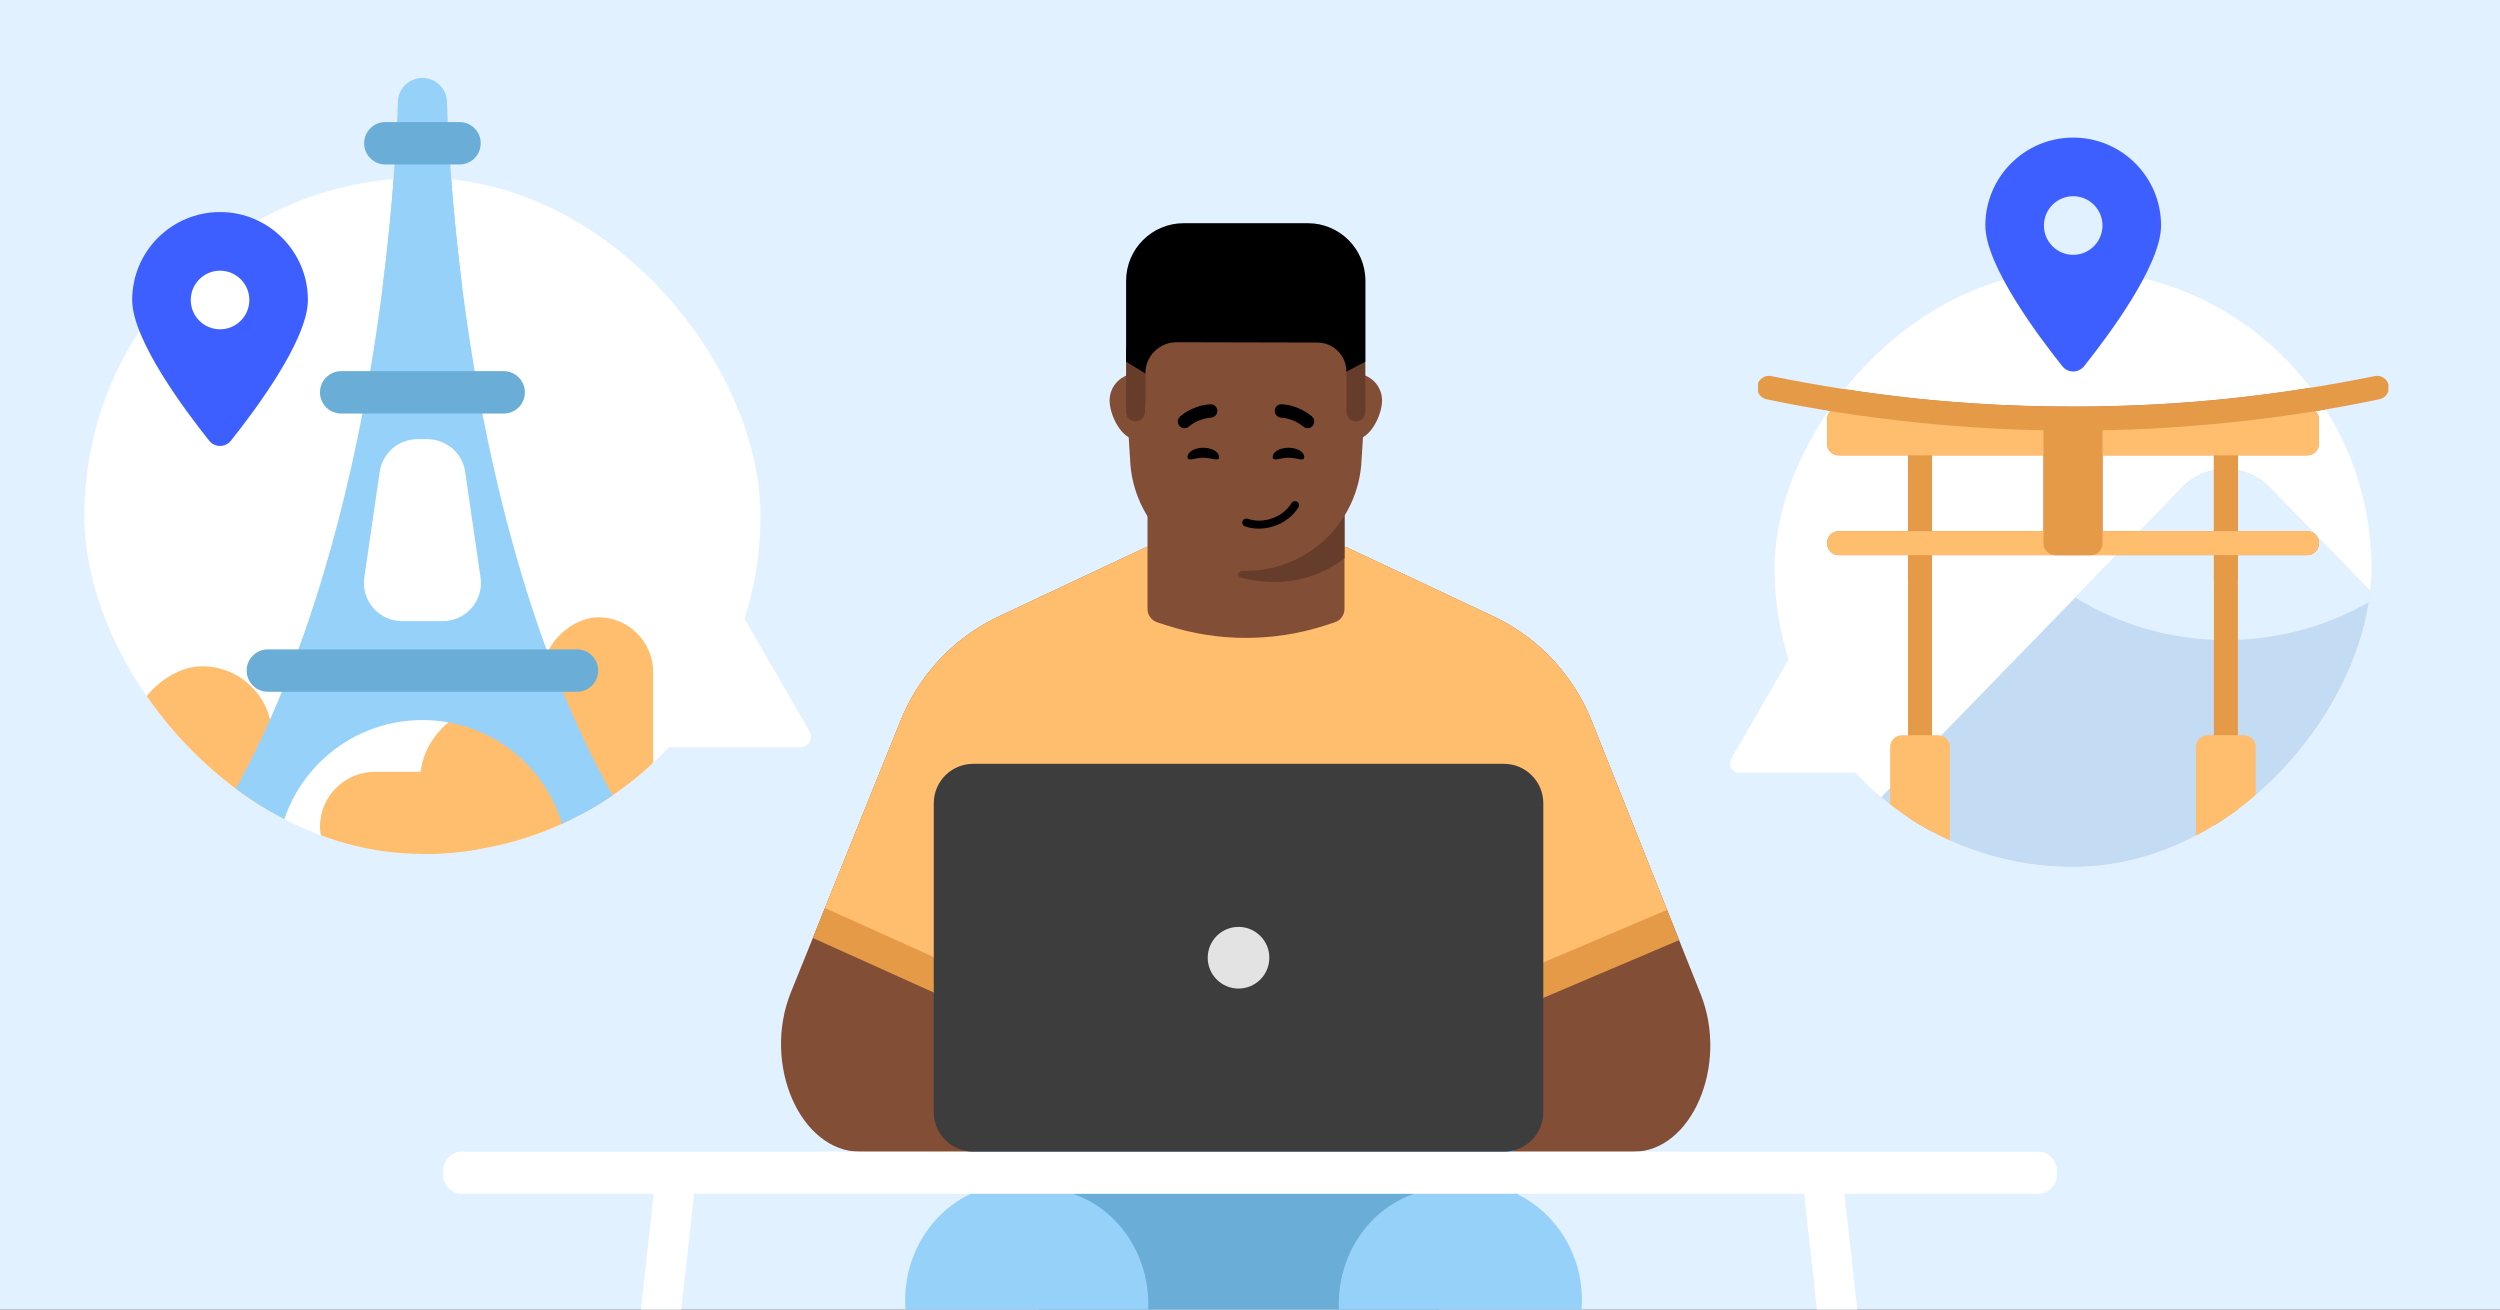 <svg fill="none" height="495" viewBox="0 0 945 495" width="945" xmlns="http://www.w3.org/2000/svg" xmlns:xlink="http://www.w3.org/1999/xlink"><rect x="0" y="0" width="945" height="495" fill="#333333" stroke="none"/><clipPath id="clip0_7122_133"><path d="M0 0H945V495H0Z"/></clipPath><clipPath id="clip1_7122_133"><rect height="255.562" rx="127.781" width="255.562" x="31.896" y="67.228"/></clipPath><clipPath id="clip2_7122_133"><path d="M76.234 29.45H242.868V108.531H76.234Z"/></clipPath><clipPath id="clip3_7122_133"><rect height="225.648" rx="112.824" transform="matrix(-1 0 0 1 896.423 102.054)" width="225.648"/></clipPath><clipPath id="clip4_7122_133"><path d="M664.54 141.724H902.803V219.16H664.54Z"/></clipPath><g clip-path="url(#clip0_7122_133)"><path d="M0 0H945V495H0Z" fill="#e2f1ff"/><path d="M306.008 276.465C307.549 279.134 305.623 282.47 302.541 282.47L250.765 282.47 280.12 231.626 306.008 276.465Z" fill="#ffffff"/><g clip-path="url(#clip1_7122_133)"><rect fill="#ffffff" height="255.562" rx="127.781" width="255.562" x="31.896" y="67.228"/><g fill="#ffbd6e"><rect height="41.57" rx="20.785" width="61.073" x="120.95" y="291.747"/><rect height="56.823" rx="28.411" transform="matrix(0 1 -1 0 481.46 49.958)" width="79.795" x="215.751" y="265.709"/><rect height="52.859" rx="26.43" transform="matrix(0 1 -1 0 354.674 149.024)" width="79.795" x="102.825" y="251.849"/><rect height="41.57" rx="20.785" transform="matrix(0 1 -1 0 480.234 -13.576)" width="76.115" x="246.905" y="233.329"/></g><path d="M168.939 38.408C168.775 33.413 164.675 29.45 159.678 29.45 154.68 29.45 150.578 33.413 150.417 38.408 149.202 75.698 140.451 221.157 77.393 317.856 74.754 321.904 77.658 327.267 82.492 327.267H98.8C101.947 327.267 104.551 324.865 104.862 321.732 107.638 293.905 131.12 272.179 159.678 272.179 188.236 272.179 211.717 293.908 214.493 321.732 214.807 324.865 217.408 327.267 220.555 327.267H236.863C241.697 327.267 244.604 321.906 241.962 317.856 178.904 221.157 170.153 75.698 168.939 38.408ZM167.372 234.783H151.983C143.189 234.783 136.439 226.979 137.708 218.278L143.522 178.352C144.554 171.263 150.632 166.004 157.797 166.004H161.555C168.72 166.004 174.799 171.261 175.83 178.352L181.644 218.278C182.911 226.982 176.163 234.783 167.369 234.783H167.372Z" fill="#95d1f9"/><path d="M190.395 140.298H128.963C124.537 140.298 120.95 143.886 120.95 148.312 120.95 152.737 124.537 156.325 128.963 156.325H190.395C194.82 156.325 198.408 152.737 198.408 148.312 198.408 143.886 194.82 140.298 190.395 140.298Z" fill="#6aaed8"/><path d="M218.107 245.468H101.251C96.825 245.468 93.238 249.056 93.238 253.482 93.238 257.908 96.825 261.496 101.251 261.496H218.107C222.532 261.496 226.12 257.908 226.12 253.482 226.12 249.056 222.532 245.468 218.107 245.468Z" fill="#6aaed8"/></g><g clip-path="url(#clip2_7122_133)"><path d="M168.939 38.408C168.775 33.413 164.675 29.45 159.678 29.45 154.68 29.45 150.578 33.413 150.417 38.408 149.202 75.698 140.452 221.157 77.393 317.856 74.754 321.903 77.658 327.267 82.492 327.267H98.8C101.947 327.267 104.551 324.865 104.862 321.731 107.638 293.905 131.12 272.179 159.678 272.179 188.236 272.179 211.717 293.908 214.493 321.731 214.807 324.865 217.408 327.267 220.555 327.267H236.863C241.697 327.267 244.604 321.906 241.962 317.856 178.904 221.157 170.153 75.698 168.939 38.408ZM167.372 234.783H151.983C143.189 234.783 136.439 226.979 137.708 218.278L143.522 178.351C144.554 171.263 150.632 166.004 157.797 166.004H161.556C168.72 166.004 174.799 171.26 175.83 178.351L181.644 218.278C182.911 226.982 176.163 234.783 167.369 234.783H167.372Z" fill="#95d1f9"/><path d="M173.701 46.143H145.656C141.231 46.143 137.643 49.731 137.643 54.157 137.643 58.583 141.231 62.17 145.656 62.17H173.701C178.127 62.17 181.715 58.583 181.715 54.157 181.715 49.731 178.127 46.143 173.701 46.143Z" fill="#6aaed8"/></g><path d="M87.278 166.586C96.151 155.471 116.39 128.531 116.39 113.398 116.39 95.046 101.514 80.156 83.178 80.156 64.842 80.156 49.966 95.046 49.966 113.398 49.966 128.531 70.204 155.471 79.078 166.586 81.206 169.235 85.15 169.235 87.278 166.586V166.586ZM83.178 124.479C77.072 124.479 72.107 119.51 72.107 113.398 72.107 107.287 77.072 102.318 83.178 102.318 89.284 102.318 94.249 107.287 94.249 113.398 94.249 119.51 89.284 124.479 83.178 124.479Z" fill="#3e5fff"/><path d="M654.397 286.799C653.037 289.155 654.737 292.101 657.458 292.101L703.174 292.101 677.255 247.208 654.397 286.799Z" fill="#ffffff"/><g clip-path="url(#clip3_7122_133)"><rect fill="#ffffff" height="225.648" rx="112.824" transform="matrix(-1 0 0 1 896.423 102.054)" width="225.648"/><path d="M824.911 184.208C833.932 174.924 848.838 174.924 857.859 184.208L1003.48 334.079H679.295L824.911 184.208Z" fill="#c3dcf4"/><g clip-rule="evenodd" fill-rule="evenodd"><path d="M784.44 225.862 824.911 184.208C833.932 174.924 848.838 174.924 857.859 184.208L898.33 225.862C881.765 236.054 862.261 241.932 841.385 241.932 820.509 241.932 801.005 236.054 784.44 225.862Z" fill="#e2f1ff"/><path d="M841.321 365.47H841.449C843.916 365.47 845.918 363.469 845.918 361.002V210.031C845.918 207.564 843.916 205.562 841.449 205.562H841.321C838.853 205.562 836.852 207.564 836.852 210.031V361.003C836.852 363.471 838.853 365.472 841.321 365.472V365.47ZM725.709 365.47H725.837C728.304 365.47 730.305 363.469 730.305 361.002V210.031C730.305 207.564 728.304 205.562 725.837 205.562H725.709C723.241 205.562 721.24 207.564 721.24 210.031V361.003C721.24 363.471 723.241 365.472 725.709 365.472V365.47Z" fill="#e59a48"/><path d="M841.449 167.253H841.321C838.853 167.253 836.852 169.254 836.852 171.722V201.093C836.852 203.56 838.853 205.562 841.321 205.562H841.449C843.916 205.562 845.918 203.56 845.918 201.093V171.722C845.918 169.254 843.916 167.253 841.449 167.253ZM725.835 205.562H725.707C723.239 205.562 721.238 203.56 721.238 201.093V171.722C721.238 169.254 723.239 167.253 725.707 167.253H725.835C728.302 167.253 730.304 169.254 730.304 171.722V201.093C730.304 203.56 728.302 205.562 725.835 205.562Z" fill="#cc6942"/></g><path d="M872.105 154.125H695.094C692.626 154.125 690.625 156.126 690.625 158.594V167.656C690.625 170.124 692.626 172.125 695.094 172.125H872.105C874.573 172.125 876.574 170.124 876.574 167.656V158.594C876.574 156.126 874.573 154.125 872.105 154.125Z" fill="#e47b4c"/><path d="M872.105 200.772H695.094C692.626 200.772 690.625 202.773 690.625 205.241V205.367C690.625 207.835 692.626 209.836 695.094 209.836H872.105C874.573 209.836 876.574 207.835 876.574 205.367V205.241C876.574 202.773 874.573 200.772 872.105 200.772Z" fill="#e47b4c"/><path d="M790.346 158.229H776.853C774.42 158.229 772.447 160.201 772.447 162.635V205.43C772.447 207.863 774.42 209.836 776.853 209.836H790.346C792.779 209.836 794.752 207.863 794.752 205.43V162.635C794.752 160.201 792.779 158.229 790.346 158.229Z" fill="#cc6942"/><path d="M732.59 277.903H718.952C716.484 277.903 714.483 279.904 714.483 282.372V368.867C714.483 371.336 716.484 373.336 718.952 373.336H732.59C735.058 373.336 737.059 371.336 737.059 368.867V282.372C737.059 279.904 735.058 277.903 732.59 277.903Z" fill="#ffbd6e"/><path d="M848.204 277.903H834.566C832.098 277.903 830.097 279.904 830.097 282.372V368.867C830.097 371.336 832.098 373.336 834.566 373.336H848.204C850.672 373.336 852.673 371.336 852.673 368.867V282.372C852.673 279.904 850.672 277.903 848.204 277.903Z" fill="#ffbd6e"/><path clip-rule="evenodd" d="M902.916 145.64C903.411 148.046 901.871 150.406 899.467 150.913 881.381 154.719 862.837 157.578 844.037 159.556 824.154 161.693 803.973 162.763 783.622 162.763 763.271 162.763 743.09 161.693 723.121 159.556 704.37 157.58 685.878 154.723 667.742 150.92 665.317 150.41 663.77 148.023 664.291 145.601V145.594C664.809 143.199 667.156 141.669 669.556 142.16 687.446 145.821 705.621 148.642 724.018 150.618 743.558 152.671 763.397 153.697 783.622 153.697 803.847 153.697 823.644 152.671 843.139 150.618 861.571 148.642 879.674 145.823 897.651 142.162 900.065 141.671 902.421 143.224 902.918 145.638L902.916 145.64Z" fill="#cc6942" fill-rule="evenodd"/></g><g clip-path="url(#clip4_7122_133)"><path clip-rule="evenodd" d="M841.321 365.47H841.449C843.916 365.47 845.918 363.469 845.918 361.001V210.031C845.918 207.563 843.916 205.562 841.449 205.562H841.321C838.853 205.562 836.852 207.563 836.852 210.031V361.003C836.852 363.471 838.853 365.472 841.321 365.472V365.47ZM725.709 365.47H725.837C728.304 365.47 730.305 363.469 730.305 361.001V210.031C730.305 207.563 728.304 205.562 725.837 205.562H725.709C723.241 205.562 721.24 207.563 721.24 210.031V361.003C721.24 363.471 723.241 365.472 725.709 365.472V365.47Z" fill="#e59a48" fill-rule="evenodd"/><path clip-rule="evenodd" d="M841.449 167.253H841.321C838.853 167.253 836.852 169.254 836.852 171.722V201.093C836.852 203.56 838.853 205.561 841.321 205.561H841.449C843.916 205.561 845.918 203.56 845.918 201.093V171.722C845.918 169.254 843.916 167.253 841.449 167.253ZM725.835 205.561H725.707C723.239 205.561 721.238 203.56 721.238 201.093V171.722C721.238 169.254 723.239 167.253 725.707 167.253H725.835C728.302 167.253 730.304 169.254 730.304 171.722V201.093C730.304 203.56 728.302 205.561 725.835 205.561Z" fill="#e59a48" fill-rule="evenodd"/><path d="M872.105 154.125H695.094C692.626 154.125 690.625 156.126 690.625 158.594V167.656C690.625 170.124 692.626 172.125 695.094 172.125H872.105C874.573 172.125 876.574 170.124 876.574 167.656V158.594C876.574 156.126 874.573 154.125 872.105 154.125Z" fill="#ffbd6e"/><path d="M872.105 200.772H695.094C692.626 200.772 690.625 202.772 690.625 205.241V205.367C690.625 207.835 692.626 209.836 695.094 209.836H872.105C874.573 209.836 876.574 207.835 876.574 205.367V205.241C876.574 202.772 874.573 200.772 872.105 200.772Z" fill="#ffbd6e"/><g fill="#e59a48"><path d="M790.346 158.228H776.853C774.42 158.228 772.447 160.201 772.447 162.634V205.429C772.447 207.863 774.42 209.835 776.853 209.835H790.346C792.779 209.835 794.752 207.863 794.752 205.429V162.634C794.752 160.201 792.779 158.228 790.346 158.228Z"/><path clip-rule="evenodd" d="M902.916 145.639C903.411 148.046 901.871 150.406 899.467 150.912 881.381 154.719 862.837 157.578 844.037 159.556 824.154 161.693 803.973 162.763 783.622 162.763 763.271 162.763 743.09 161.693 723.121 159.556 704.37 157.58 685.878 154.722 667.742 150.92 665.317 150.41 663.77 148.023 664.291 145.601V145.594C664.809 143.199 667.156 141.669 669.556 142.16 687.446 145.821 705.621 148.642 724.018 150.618 743.558 152.671 763.397 153.697 783.622 153.697 803.847 153.697 823.644 152.671 843.139 150.618 861.571 148.642 879.674 145.823 897.651 142.162 900.065 141.671 902.421 143.224 902.918 145.638L902.916 145.639Z" fill-rule="evenodd"/></g></g><path clip-rule="evenodd" d="M601.885 273.151 601.887 273.15 642.873 375.834C653.505 402.619 639.496 435.369 617.406 435.369H533.858L528.702 366.415C510.622 372.669 491.208 376.068 471.001 376.068 451.339 376.068 432.431 372.853 414.769 366.922L409.563 435.369H325.207C302.449 435.369 288.012 402.214 298.967 375.076L340.189 273.027 340.191 273.028C346.878 255.905 359.78 241.683 376.613 233.449L433.438 206.738H508.683L565.434 233.449C582.299 241.695 595.221 255.974 601.885 273.151Z" fill="#824f36" fill-rule="evenodd"/><path clip-rule="evenodd" d="M307.252 354.564 340.189 273.027 340.191 273.028C346.878 255.905 359.78 241.683 376.613 233.449L433.438 206.738H508.683L565.434 233.449C582.299 241.695 595.221 255.974 601.885 273.151L601.887 273.15 634.703 355.365 531.169 399.404 528.702 366.416C510.622 372.669 491.208 376.068 471.001 376.068 451.339 376.068 432.431 372.853 414.769 366.922L412.116 401.805 307.252 354.564Z" fill="#e59a48" fill-rule="evenodd"/><path clip-rule="evenodd" d="M311.827 343.238 340.188 273.027 340.191 273.028C346.878 255.905 359.78 241.683 376.613 233.449L433.438 206.738H508.683L565.434 233.449C582.299 241.695 595.221 255.974 601.885 273.151L601.887 273.15 630.135 343.921 530.198 386.43 528.702 366.415C510.622 372.669 491.208 376.068 471.001 376.068 451.339 376.068 432.431 372.853 414.769 366.922L413.1 388.861 311.827 343.238Z" fill="#ffbd6e" fill-rule="evenodd"/><path d="M565.466 367.879H375.803L367.869 447.817C365.825 468.418 380.024 486.444 398.299 486.444H542.979C561.245 486.444 575.453 468.407 573.409 447.817L565.475 367.879H565.466Z" fill="#4680e1"/><path d="M392.589 449.363H543.869V539.492H392.589V449.363Z" fill="#6aaed8"/><path clip-rule="evenodd" d="M371.824 449.346C354.115 454.915 341.157 472.974 342.224 493.762L358.223 731.052C358.479 734.837 361.621 737.777 365.411 737.777H413.027C415.319 736.699 416.962 734.445 417.153 731.762L434.012 495.495C435.287 470.435 416.829 449.344 393.627 449.344H392.625L371.824 449.346Z" fill="#95d1f9" fill-rule="evenodd"/><path clip-rule="evenodd" d="M568.298 449.346C586.008 454.915 598.965 472.974 597.899 493.762L581.899 731.052C581.644 734.837 578.502 737.777 574.712 737.777H527.096C524.803 736.699 523.161 734.445 522.97 731.762L506.111 495.495C504.836 470.435 523.294 449.344 546.496 449.344H547.497L568.298 449.346Z" fill="#95d1f9" fill-rule="evenodd"/><path d="M174.529 435.314H770.471C774.368 435.314 777.527 438.662 777.527 442.792V443.775C777.527 447.905 774.368 451.254 770.471 451.254H174.529C170.632 451.254 167.472 447.905 167.472 443.775V442.792C167.472 438.662 170.632 435.314 174.529 435.314Z" fill="#ffffff"/><path d="M680.828 441.106 681.908 450.905 720.252 796.537H735.5L697.168 450.905 695.87 439.238 680.828 441.106Z" fill="#ffffff"/><path d="M208.824 796.537H224.081L262.417 450.905 263.496 441.106 248.446 439.238 247.148 450.905 208.824 796.537Z" fill="#ffffff"/><path d="M367.864 288.725H568.473C576.7 288.725 583.37 295.4 583.37 303.635V420.405C583.37 428.64 576.7 435.315 568.473 435.315H367.864C359.637 435.315 352.967 428.64 352.967 420.405V303.635C352.967 295.4 359.637 288.725 367.864 288.725Z" fill="#3d3d3d"/><path d="M468.163 373.676C461.732 373.676 456.519 368.458 456.519 362.021 456.519 355.584 461.732 350.366 468.163 350.366 474.594 350.366 479.808 355.584 479.808 362.021 479.808 368.458 474.594 373.676 468.163 373.676Z" fill="#e3e3e3"/><path d="M508.221 230.143C508.221 232.472 506.736 234.524 504.529 235.237L500.795 236.445C481.4 242.687 460.537 242.687 441.16 236.445L437.451 235.237C435.245 234.524 433.76 232.472 433.76 230.169V147.99H508.224L508.221 230.143Z" fill="#824f36"/><path d="M439.679 151.371C439.679 145.755 435.145 141.235 429.56 141.235 423.975 141.235 419.433 145.755 419.433 151.371 419.433 156.987 423.967 166.107 429.56 166.107 435.154 166.107 439.679 156.953 439.679 151.371Z" fill="#824f36"/><path d="M522.417 151.372C522.417 145.756 517.883 141.235 512.29 141.235 506.696 141.235 502.163 145.756 502.163 151.372 502.163 156.987 506.696 166.107 512.29 166.107 517.883 166.107 522.417 156.953 522.417 151.372Z" fill="#824f36"/><path d="M470.917 215.782C447.414 215.782 428.115 197.213 427.177 173.732L425.692 149.955C424.658 124.231 445.217 102.811 470.926 102.811 496.635 102.811 517.185 124.231 516.16 149.955L514.675 173.732C513.737 197.213 494.429 215.782 470.926 215.782H470.917Z" fill="#824f36"/><path d="M469.088 218.335C467.238 217.82 467.918 215.721 469.837 215.768 470.196 215.777 470.556 215.781 470.917 215.781H470.926C486.653 215.781 500.502 207.466 508.225 194.929V211.074C500.868 216.689 491.688 219.976 481.751 219.976 477.801 219.976 473.295 219.506 469.088 218.335Z" fill="#663c2b"/><g fill="#000000"><path d="M460.816 172.739C460.816 174.667 458.144 173.014 454.847 173.014 451.551 173.014 448.878 174.667 448.878 172.739 448.878 170.811 451.551 169.248 454.847 169.248 458.144 169.248 460.816 170.811 460.816 172.739Z"/><path d="M493.013 172.739C493.013 174.667 490.341 173.014 487.044 173.014 483.748 173.014 481.075 174.667 481.075 172.739 481.075 170.811 483.748 169.248 487.044 169.248 490.341 169.248 493.013 170.811 493.013 172.739Z"/><path d="M459.164 157.343C459.781 156.865 460.171 156.126 460.163 155.3 460.145 153.926 459.025 152.796 457.635 152.805 457.365 152.807 451.503 152.883 446.118 157.395 445.041 158.291 444.902 159.864 445.797 160.959 446.691 162.029 448.281 162.168 449.358 161.272 453.293 157.96 457.615 157.892 457.67 157.891 458.226 157.882 458.738 157.647 459.164 157.343Z"/><path d="M482.841 157.343C482.225 156.865 481.834 156.126 481.842 155.3 481.86 153.926 482.98 152.796 484.37 152.805 484.64 152.807 490.502 152.883 495.887 157.395 496.964 158.29 497.103 159.864 496.208 160.959 495.314 162.029 493.724 162.168 492.647 161.272 488.713 157.96 484.39 157.891 484.335 157.891 483.779 157.882 483.267 157.647 482.841 157.343Z"/><path d="M471.59 196.088C470.726 195.856 469.92 196.279 469.657 197.028 469.376 197.807 469.797 198.685 470.579 198.958 470.941 199.082 471.314 199.2 471.683 199.299 478.789 201.205 487.182 197.867 490.819 191.705 491.021 191.354 491.076 190.946 490.975 190.55 490.875 190.154 490.629 189.827 490.273 189.615 490.158 189.539 490.034 189.497 489.892 189.458 489.229 189.281 488.531 189.57 488.184 190.161 485.215 195.206 478.318 197.928 472.453 196.356 472.16 196.277 471.858 196.196 471.575 196.075L471.571 196.092 471.59 196.088Z"/></g><path d="M516.127 155.736V145.369L516.092 136.729C516.092 136.729 495.844 100.122 470.878 100.122 445.911 100.122 425.654 132.156 425.654 132.156V155.71C425.654 157.673 427.242 159.296 429.22 159.296 431.198 159.296 432.794 157.673 432.794 155.71 432.794 154.503 432.855 153.27 432.976 152.029 432.976 141.452 432.976 126.012 432.976 126.012H508.987C508.987 126.012 508.987 144.218 508.987 151.794V155.736C508.987 157.707 510.583 159.296 512.552 159.296 514.522 159.296 516.127 157.707 516.127 155.736Z" fill="#663c2b"/><path d="M425.669 106.144C425.669 94.119 435.418 84.37 447.443 84.37H494.354C506.38 84.37 516.129 94.119 516.129 106.144L516.129 136.691 508.957 140.49V140.49C508.957 134.425 504.048 129.504 497.983 129.49L444.766 129.366C438.232 129.351 432.927 134.643 432.927 141.177V141.177L425.669 136.691 425.669 106.144Z" fill="#000000"/><path d="M787.771 138.438C796.645 127.323 816.884 100.383 816.884 85.25 816.884 66.898 802.008 52.008 783.672 52.008 765.336 52.008 750.46 66.898 750.46 85.25 750.46 100.383 770.698 127.323 779.572 138.438 781.7 141.087 785.644 141.087 787.771 138.438V138.438ZM783.672 96.331C777.566 96.331 772.601 91.362 772.601 85.25 772.601 79.138 777.566 74.169 783.672 74.169 789.778 74.169 794.743 79.138 794.743 85.25 794.743 91.362 789.778 96.331 783.672 96.331Z" fill="#3e5fff"/></g></svg>